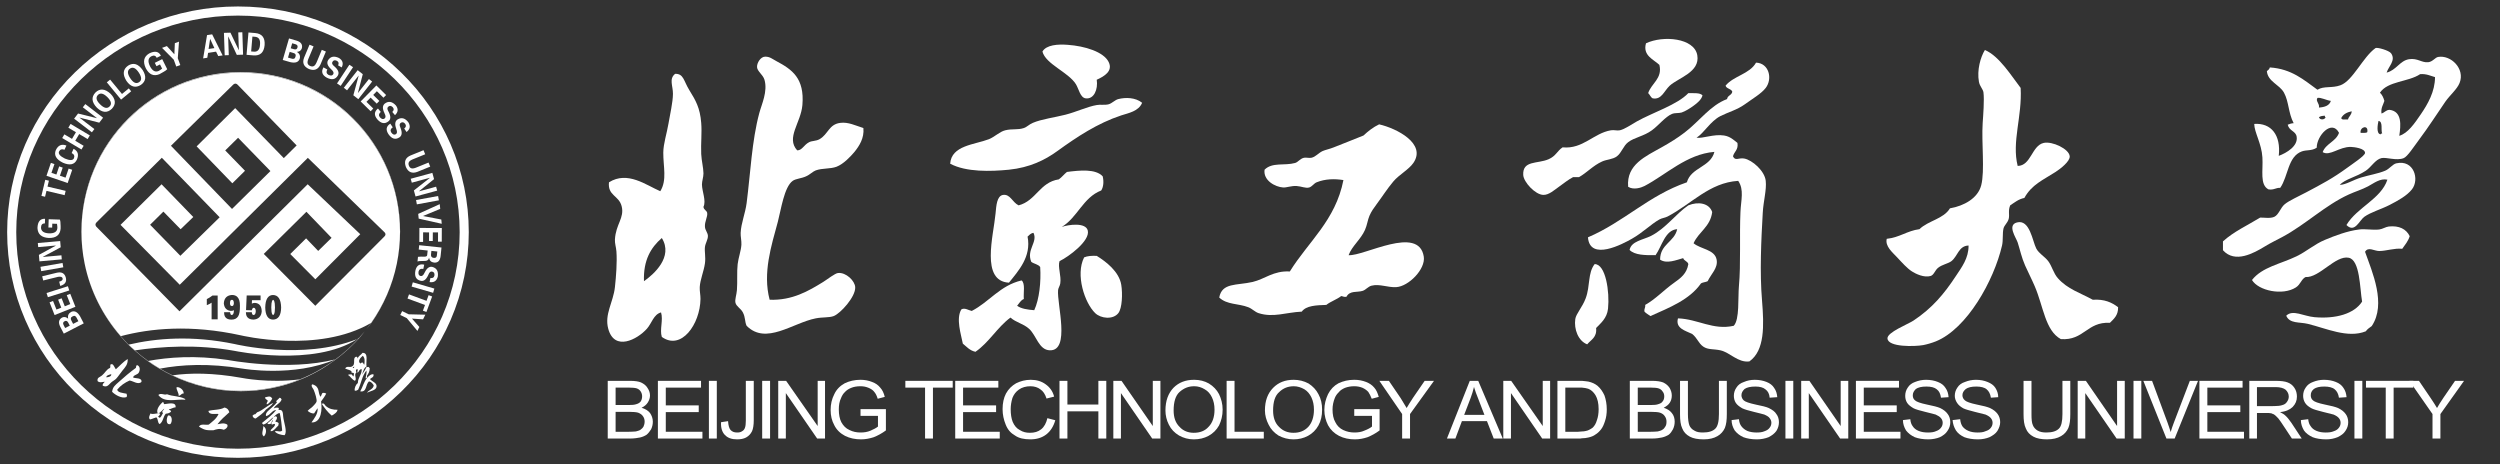 <?xml version="1.0" encoding="utf-8"?>
<!-- Generator: Adobe Illustrator 16.0.0, SVG Export Plug-In . SVG Version: 6.00 Build 0)  -->
<!DOCTYPE svg PUBLIC "-//W3C//DTD SVG 1.1//EN" "http://www.w3.org/Graphics/SVG/1.1/DTD/svg11.dtd">
<svg version="1.1" id="图层_1" xmlns="http://www.w3.org/2000/svg" xmlns:xlink="http://www.w3.org/1999/xlink" x="0px" y="0px"
	 width="280px" height="52px" viewBox="0 0 280 52" enable-background="new 0 0 280 52" xml:space="preserve">
<rect x="0" y="0" width="280" height="52" fill="#333333" stroke="none"/>
<g>
	<g>
		<g>
			<g>
				<path fill-rule="evenodd" clip-rule="evenodd" fill="#FFFFFF" d="M89.285,16.841c0.557,0.006,0.743-0.615,1.335-0.915
					c0.303-0.165,0.783-0.117,1.168-0.336c0.98-0.563,1.04-1.668,2.329-1.829c0.885-0.114,1.688,0.298,2.583,0.579
					c0.113,1.132-0.468,2.016-0.996,2.67c-0.468,0.558-1.232,1.359-2.003,1.661c-0.71,0.271-1.577,0.14-2.335,0.413
					c-0.333,0.124-0.661,0.479-1.082,0.663c-0.531,0.247-1.151,0.26-1.5,0.509c-0.957,0.677-1.315,3.26-1.664,4.575
					c-0.729,2.705-1.716,5.735-0.92,8.741c2.533,0.092,4.355-0.981,5.999-1.994c0.478-0.296,1.315-0.968,1.667-1.002
					c0.898-0.087,1.878,0.879,1.918,1.583c0.062,1.085-1.668,2.964-2.413,3.242c-0.5,0.191-1.238,0.105-2.006,0.255
					c-2.581,0.508-5.582,3.024-7.745,0.832c-0.222-0.478-0.117-0.925-0.419-1.497c-0.232-0.453-0.737-0.667-0.831-1.089
					c-0.08-0.36,0.124-0.865,0.165-1.407c0.074-0.909-0.018-2.052,0.083-2.916c0.093-0.758,0.377-1.479,0.419-2.168
					c0.026-0.447-0.104-0.923-0.083-1.332c0.044-1.062,0.517-2.176,0.667-3.328c0.434-3.366,0.582-6.969,1.417-10.078
					c0.269-1.009,0.965-2.429,0.582-3.744c-0.167-0.563-0.813-0.947-0.832-1.415c-0.025-0.458,0.395-1.168,0.913-1.168
					c0.531-0.002,0.789,0.254,1.254,0.501c1.772,0.943,3.163,1.921,2.914,4.915C89.699,13.774,88.002,15.422,89.285,16.841z"/>
			</g>
			<g>
				<path fill-rule="evenodd" clip-rule="evenodd" fill="#FFFFFF" d="M75.618,8.268c0.957-0.021,0.938,0.775,1.586,1.826
					c0.71,1.154,1.198,1.972,1.332,3.667c0.092,1.104-0.051,2.323,0,3.492c0.036,0.756,0.244,1.521,0.252,2.168
					c0.001,0.419-0.171,0.862-0.169,1.245c0.008,0.776,0.497,1.833,0.169,2.497c0.026,0.34,0.339,0.384,0.416,0.67
					c0.076,0.445-0.3,0.979-0.25,1.583c0.031,0.384,0.317,0.646,0.332,0.997c0.012,0.419-0.281,0.818-0.332,1.246
					c-0.063,0.527,0.099,1.153,0,1.835c-0.123,0.894-0.538,1.821-0.583,2.665c-0.022,0.432,0.09,0.906,0.084,1.328
					c-0.042,2.829-2.158,5.812-4.331,4.249c-0.264-0.83,0.182-1.883-0.088-2.745c-0.833,0.219-1.033,1.209-1.583,1.828
					c-1.075,1.206-3.635,2.563-4.331,0c-0.443-1.625,0.563-2.951,0.749-4.66c0.133-1.215,0.254-2.797,0.168-3.994
					c-0.035-0.479-0.193-0.904-0.168-1.334c0.094-1.738,1.094-2.421,0.75-3.747c-0.311-1.202-1.577-1.161-1.417-2.665
					c2.086-1.312,4.164,0.32,5.748,0.998c0.777-1.249,0.324-2.761,0.336-4.328c0.005-0.982,0.398-2.151,0.581-3.245
					c0.184-1.111,0.491-2.355,0.501-3.332C75.378,9.615,74.899,8.831,75.618,8.268z M72.124,31.492c1.08-0.751,3.316-2.713,2-4.834
					C72.901,27.717,72.041,29.135,72.124,31.492z"/>
			</g>
		</g>
		<g>
			<path fill-rule="evenodd" clip-rule="evenodd" fill="#FFFFFF" d="M151.045,28.579c1.729,0.131,7.859-3.411,8.418,0.163
				c0.217,1.402-1.701,3.34-3.086,3.417c-0.961,0.052-1.85-0.385-2.746-0.167c-0.402,0.091-0.645,0.464-1.002,0.581
				c-0.627,0.205-1.447-0.065-1.828,0.667c-0.275,0.05-0.389-0.058-0.584-0.083c-0.502,0.392-1.176,0.6-1.672,0.993
				c-1.133,0.035-2.26,0.077-2.748,0.753c-1.785,0.083-3.183,0.696-4.827,0.171c-0.422-0.134-0.711-0.491-1.168-0.667
				c-1.101-0.429-2.395-0.263-3.247-1.084c0.308-1.685,1.939-1.331,3.747-1.745c1.359-0.32,2.314-1.274,4.16-1.173
				c2.068-3.342,5.113-5.708,6.002-10.237c-1.01-0.159-2.033-0.138-3.002,0.25c-0.309,0.127-0.512,0.487-0.83,0.58
				c-0.398,0.118-0.857-0.128-1.418-0.165c-0.566-0.038-1.127,0.193-1.504,0.165c-0.896-0.058-2.249-0.792-2.078-1.992
				c0.861-0.864,2.24-0.421,3.418-0.752c0.34-0.095,0.561-0.49,1-0.585c0.242-0.049,0.582,0.056,0.834,0
				c0.479-0.108,0.748-0.51,1.244-0.749c0.295-0.132,0.824-0.239,1.252-0.416c1.094-0.442,2.244-0.878,3.332-1.327
				c0.516-0.483,1.076-0.928,1.75-1.25c1.988,0.458,5.322,2.169,3.834,4.327c-0.527,0.757-1.605,1.309-2.25,2.082
				c-0.689,0.818-1.236,1.695-1.838,2.498c-0.363,0.491-0.613,0.838-0.83,1.336c-0.203,0.468-0.248,1.009-0.498,1.579
				C152.404,26.827,151.402,27.574,151.045,28.579z"/>
		</g>
		<g>
			<g>
				<path fill-rule="evenodd" clip-rule="evenodd" fill="#FFFFFF" d="M225.98,18.585c1.506-0.023,1.568-2.274,2.916-2.578
					c0.955-0.215,2.857,0.68,2.912,1.499c0.045,0.568-1.061,1.415-1.58,1.749c-1.434,0.923-2.672,1.417-3.5,2.915
					c-0.666,0.136-1.096,0.512-1.584,0.829c-0.258,0.589-0.055,1.047-0.166,1.499c-0.111,0.454-0.49,0.709-0.584,1.08
					c-0.133,0.539-0.027,1.319-0.166,1.92c-0.918,3.951-3.932,9.329-7.416,10.736c-0.426,0.173-1.027,0.346-1.414,0.417
					c-0.924,0.167-3.945,0.253-4.002-0.749c-0.039-0.686,2.297-1.586,2.916-1.999c2.094-1.391,3.43-2.981,4.75-4.993
					c0.631-0.961,1.434-1.979,1.416-3.412c-1.115,0.04-1.205,1.187-1.916,1.747c-0.344,0.275-1.037,0.376-1.498,0.751
					c-0.342,0.267-0.467,0.807-0.836,0.914c-0.729,0.216-1.664-0.237-2.082-0.505c-0.547-0.345-1.117-0.993-1.666-1.579
					c-0.543-0.581-1.365-1.243-1.166-2.079c1.439-0.147,2.275-0.896,3.666-1.08c0.967-0.949,2.695-1.139,3.414-2.333
					c1.559-0.27,3.125-1.118,3.502-2.583c0.42-1.644,0.016-4.736,0.164-6.989c0.055-0.807,0.197-2.577,0.086-3.418
					c-0.049-0.355-0.41-0.676-0.504-1.165c-0.246-1.337,0.182-2.796,0.666-3.577c1.602,0.666,2.986,2.927,4.004,4.245
					C226.496,13.07,225.299,15.869,225.98,18.585z"/>
			</g>
			<g>
				<path fill-rule="evenodd" clip-rule="evenodd" fill="#FFFFFF" d="M234.391,33.572c1.313-0.087,2.141,0.305,2.836,0.835
					c0.021,0.908-0.471,1.302-0.916,1.748c-2.582-0.137-2.889,2.005-5.496,1.826c-1.75-0.953-1.945-3.633-2.918-5.908
					c-0.373-0.866-0.773-1.63-1.082-2.331c-0.406-0.921-0.553-1.702-0.834-2.581c-0.174-0.533-1.205-1.954-0.084-2.246
					c1.445-0.387,1.742,2.108,2.164,2.917c0.307,0.582,0.926,0.878,1.338,1.413c0.43,0.573,0.586,1.353,1.08,1.911
					C231.553,32.378,232.994,32.803,234.391,33.572z"/>
			</g>
		</g>
		<g>
			<g>
				<path fill-rule="evenodd" clip-rule="evenodd" fill="#FFFFFF" d="M122.834,8.931c0.164,1.071-0.306,2.215-1.25,2.082
					c-0.604-0.09-0.755-1.053-1.082-1.582c-0.843-1.354-3.392-2.247-3.749-3.659c0.445-0.758,1.735-0.836,2.832-0.752
					c1.918,0.135,4.021,0.784,4.583,1.92C124.675,7.95,123.697,8.543,122.834,8.931z"/>
			</g>
			<g>
				<path fill-rule="evenodd" clip-rule="evenodd" fill="#FFFFFF" d="M127.919,11.512c-0.392,0.955-1.514,1.143-2.336,1.411
					c-2.655,0.876-4.962,2.405-7.163,3.997c-1.368,0.997-3.09,1.85-5.416,2.087c-2.021,0.201-4.792,0.288-6.585-0.672
					c0.145-2.056,2.716-2.121,4.338-2.744c0.627-0.248,1.223-0.853,1.83-0.998c0.786-0.196,1.396-0.019,2.083-0.252
					c0.343-0.115,0.601-0.412,1.002-0.579c0.98-0.421,2.413-0.597,3.665-0.917c1.238-0.319,2.455-0.903,3.498-1.08
					c0.432-0.08,0.908,0.03,1.335-0.086c0.374-0.1,0.703-0.488,1.082-0.582C126.066,10.89,127.172,10.908,127.919,11.512z"/>
			</g>
			<g>
				<path fill-rule="evenodd" clip-rule="evenodd" fill="#FFFFFF" d="M123.501,19.747c0.143,0.572,0.09,1.204-0.166,1.587
					c-2.041,0.792-2.648,3.017-4.417,4.083c0.725-0.258,2.7-0.547,2.916,0.415c0.26,1.148-2.14,2.923-3.165,3.414
					c-0.219,0.639,0.211,1.628,0.082,2.493c-0.035,0.265-0.232,0.532-0.247,0.757c-0.136,1.559,1.396,6.802-0.916,6.739
					c-1.25-0.033-1.507-1.677-2.338-2.415c-0.671-0.594-1.429-0.681-2.081-1.251c-1.483,1.103-2.388,2.776-3.917,3.833
					c-0.646-0.139-0.985-0.569-1.415-0.915c-0.198-1.034-0.789-2.796-0.167-3.832c0.373-0.226,0.817,0.101,1.167,0.171
					c1.979-1.016,3.155-2.851,5.582-3.419c0.431,0.341,0.188,1.372,0.25,2.081c-0.358,0.146-0.513,0.487-0.751,0.755
					c0.457,0.343,1.17,0.438,1.918,0.499c0.571-1.225,0.774-3.198,0.667-4.833c-0.211-0.313-0.701-0.352-1-0.581
					c-0.567-1.375,0.755-2.202,0.248-3.248c-0.32,0.041-0.473,0.25-0.663,0.419c0.446,2.259-1.039,3.849-2.085,5.161
					c-3.198-0.178-1.728-5.27-1.501-7.743c0.083-0.902,0.148-1.973,0.836-2.087c0.812-0.12,1.04,0.826,1.747,1.17
					c1.961-0.512,2.355-2.585,4.501-2.911c0.345-0.235,0.588-0.58,0.915-0.833C120.94,19.075,122.702,18.89,123.501,19.747z"/>
			</g>
			<g>
				<path fill-rule="evenodd" clip-rule="evenodd" fill="#FFFFFF" d="M121.422,28.826c0.367-0.16,0.855-0.194,1.412-0.169
					c1.032,0.636,2.512,1.765,2.749,3.248c0.159,0.988,0.104,2.617-0.332,3.169c-0.601,0.756-1.952,0.603-2.584,0
					C121.478,33.93,120.432,30.763,121.422,28.826z"/>
			</g>
		</g>
		<g>
			<g>
				<path fill-rule="evenodd" clip-rule="evenodd" fill="#FFFFFF" d="M185.094,11.012c-0.229-0.125-0.309-0.413-0.498-0.584
					c0.344-1.084,1.629-1.633,1.254-3.163c-0.65-0.614-1.889-1.039-1.5-2.415c1.939-0.914,5.408-0.593,5.746,1.331
					c0.334,1.907-2.117,2.53-3.084,3.413C186.369,10.189,186.096,11.21,185.094,11.012z"/>
			</g>
			<g>
				<path fill-rule="evenodd" clip-rule="evenodd" fill="#FFFFFF" d="M190.014,15.422c0.66,0.121,1.928-0.434,3.082-0.246
					c0.697,0.111,1.094,0.515,1.498,0.831c0.123,0.78-0.365,0.962-0.5,1.499c0.26,0.565,0.619,0.14,1.25,0.248
					c0.908,0.163,2.305,1.394,2.418,2.502c0.109,1.038-0.258,2.225-0.334,3.578c-0.174,3.048-0.348,6.656-0.082,9.819
					c0.23,2.827,0.316,5.609-1.42,6.828c-1.295,0.154-2.152-1.006-3.246-1.246c-0.77-0.169-1.377-0.042-1.918-0.416
					c-0.543-0.376-0.662-0.965-1.248-1.421c-0.727-0.353-1.896-0.613-1.582-1.741c2.244,0.077,3.924,1.353,6.246,0.832
					c0.672-0.709,0.457-3.118,0.584-4.496c0.219-2.347,0.051-5.615,0.168-8.242c0.055-1.345,0.432-2.501-0.252-3.494
					c-3.232,0.201-5.205,2.578-7.914,3.994c-0.283,0.146-0.635,0.172-0.914,0.329c-0.977,0.554-1.836,1.458-3.09,2.168
					c-0.984,0.562-4.697,2.55-4.91-0.167c4.027-1.719,6.805-4.691,11.078-6.162c0.48-1.689,2.654-1.682,3.084-3.408
					c-3.105,0.25-5.408,2.556-7.83,3.823c-0.389,0.199-1.234,0.467-1.83,0.087c-0.221-2.495,1.996-3.426,3.744-4.417
					c0.891-0.496,1.775-1.04,2.586-1.663c1.713-1.318,2.859-3.033,4.748-3.745c0.051-0.42,0.529-0.417,0.586-0.831
					c-0.131-0.345-0.646-0.305-0.754-0.67c0.896-1.101,2.701-1.296,3.414-2.58c1.447,0.054,1.877,1.792,1.086,2.832
					c-0.494,0.645-1.492,1.217-2.334,1.831c-0.885,0.637-1.859,0.876-2.748,1.329C191.555,13.583,190.859,14.892,190.014,15.422z"/>
			</g>
			<g>
				<path fill-rule="evenodd" clip-rule="evenodd" fill="#FFFFFF" d="M190.68,10.678c-0.104,0.476-0.619,0.891-1,1.164
					c-0.357,0.268-0.936,0.625-1.334,0.758c-0.367,0.103-0.734,0.019-1.084,0.16c-0.744,0.307-1.484,1.275-2.25,1.833
					c-0.92,0.674-1.961,0.794-2.66,1.334c-0.537,0.4-0.73,1.18-1.256,1.579c-0.461,0.352-1.143,0.343-1.666,0.583
					c-1.002,0.453-1.701,1.251-2.582,1.751c-0.221,0-0.445,0-0.666,0c-0.557,0.291-1.023,0.68-1.586,1.08
					c-0.48,0.335-1.115,0.929-1.744,0.908c-0.896-0.015-2.215-1.435-2.25-2.24c-0.082-1.645,1.59-1.219,2.83-1.75
					c0.846-0.366,0.957-0.928,1.582-1.336c2.279,0.225,3.471-1.593,5.418-1.911c0.33-0.06,0.686,0.069,0.994,0
					c0.545-0.124,1.275-0.64,1.922-1.004c1.75-0.982,4.535-1.863,5.746-3.16C189.684,10.453,190.383,10.36,190.68,10.678z"/>
			</g>
			<g>
				<path fill-rule="evenodd" clip-rule="evenodd" fill="#FFFFFF" d="M191.766,23.75c-0.205,1.656-1.514,2.204-2.086,3.494
					c0.797,0.674,2.365,0.683,2.582,1.835c0.178,0.94-0.621,1.603-1,2.413c-0.217,0.118-0.551,0.118-0.75,0.246
					c-1.279,1.834-3.518,2.701-5.664,3.663c-0.219-0.167-0.482-0.291-0.666-0.498c-0.064-0.342,0.127-0.426,0.08-0.753
					c1.184-0.663,2.063-1.648,3.252-2.491c0.709-0.503,1.404-1.004,1.58-2.08c-0.084-0.334-0.484-0.354-0.578-0.669
					c-0.764,0.209-1.844,0.675-2.586,0.169c0.014-1.766,1.6-1.958,1.916-3.412c-1.354,0.088-1.707,1.897-2.42,2.912
					c-1.172,0.011-2.328,0.004-2.914-0.585c0.189-0.991,1.52-1.126,2.418-1.581c1.641-0.835,2.775-2.474,4.164-3.414
					C190.227,22.539,191.438,22.76,191.766,23.75z"/>
			</g>
			<g>
				<path fill-rule="evenodd" clip-rule="evenodd" fill="#FFFFFF" d="M177.764,38.566c-1.008-0.385-1.494-1.697-1.332-2.833
					c0.086-0.595,0.793-1.321,1.166-2.324c0.525-1.417,0.215-2.801,1-3.83c1.242-0.013,1.697,3.104,1.502,4.987
					c-0.115,1.1-0.854,1.659-1.336,2.17C178.877,37.792,178.193,38.044,177.764,38.566z"/>
			</g>
		</g>
		<g>
			<g>
				<path fill-rule="evenodd" clip-rule="evenodd" fill="#FFFFFF" d="M269.887,26.451c-0.178,0.574-0.525,0.972-0.836,1.415
					c-0.861-0.099-1.793,0.248-2.58,0.248c-0.574,0-1.223-0.521-1.586,0.087c0.799,2.263,2.412,5.843,0.748,8.32
					c-0.24,0.178-0.496,0.337-0.664,0.584c-2.021,0.817-4.434-0.333-6.498-0.834c-0.955-0.227-2.027-0.004-2.414-0.911
					c0.721-0.727,1.959,0.059,3.162,0.163c2.371,0.21,4.443-0.364,5.336-1.742c-0.258-1.479-0.223-4.66-1.5-4.914
					c-1.486-0.298-3.283,2.264-4.834,2.162c-0.471,0.235-0.563,0.835-1.084,1.163c-1.49,0.953-4.199,0.367-4.914-0.832
					c1.154-1.465,3.188-1.781,5-2.66c1.104-0.535,2.012-1.355,3.164-1.833c1.131-0.472,2.525-1.004,3.836-1.164
					c0.695-0.091,1.504,0.087,2.248,0c0.379-0.048,0.729-0.297,1.082-0.336C268.699,25.251,269.496,25.643,269.887,26.451z"/>
			</g>
			<g>
				<path fill-rule="evenodd" clip-rule="evenodd" fill="#FFFFFF" d="M273.051,6.382c-0.322,0.071-0.596,0.529-1.082,0.585
					c-0.74,0.086-1.207-0.492-2.168-0.334c-1.029,0.173-1.404,1.22-2.498,1.5c0.215-0.716,1.057-1.363,0.502-2.16
					c-0.219-0.323-1.576-0.708-1.75-0.587c-1.406,0.996-2.539,3.659-3.92,4.161c-0.961,0.356-1.852,0.054-2.58,0.503
					c-1.518-1.092-2.885-2.335-5.334-2.498c-0.043,0.201-0.193,0.305-0.332,0.417c0.104,1.179,1.414,1.491,1.918,2.412
					c0.555,1.02,0.473,2.247,1.082,3.416c-0.258,0.016-0.473,0.083-0.666,0.171c0.172,0.71,0.889,0.694,1,1.328
					c0.184,1.061-1.117,1.829-2.002,2.16c0.258-2.317-0.836-3.709-2.748-3.577c0.014,0.958,0.822,2.188,0.916,3.746
					c0.09,1.481-0.311,3.05,0.668,3.582c0.605,0.107,0.811-0.189,1.33-0.17c0.9-1.293,0.838-3.506,2.418-4.079
					c0.533-0.193,1.111-0.04,1.668-0.417c-0.01-1.326,1.686-3.218,2.496-1.664c-0.346,0.988-1.473,1.19-1.832,2.162
					c0.805,0.492,1.859-0.62,3.168-0.583c0.311,0.01,1.566,0.141,1.58,0.669c0.008,0.312-1.477,1.28-1.996,1.665
					c-1.65,1.204-2.84,1.819-4.58,2.744c-0.891,0.474-1.922,0.926-2.42,1.339c-0.471,0.381-0.664,1.172-1.164,1.409
					c-0.439,0.21-1.176,0.077-1.584,0.087c-1.412,0.863-2.977,1.577-4.17,2.665c0,0.33,0,0.667,0,0.992
					c1.35,1.509,3.459,0.322,4.67-0.413c0.672-0.413,1.369-0.741,2-1.081c2.646-1.427,4.766-3.535,7.414-4.745
					c0.723-0.331,1.469-0.548,2.164-0.915c0.666-0.354,1.344-0.922,2.17-0.75c-0.717,2.174-3.404,3.097-4.588,5.08
					c0.932,0.937,1.432-0.506,2.004-0.921c0.734-0.522,1.887-0.842,2.832-1.327c0.945-0.489,1.93-1.024,2.502-1.748
					c0.871-1.109,0.213-3.364-1.754-2.913c-0.402,0.088-0.766,0.626-1.25,0.828c-0.777,0.327-1.793,0.486-2.666,0.752
					c-0.945,0.284-1.697,0.809-2.414,0.837c0.584-0.653,1.824-0.866,2.914-1.589c0.611-0.4,1.063-1.261,1.754-1.414
					c0.553-0.122,1.707,0.329,2.496,0c0.422-0.174,1.133-1.28,1.67-1.998c1.193-1.599,1.971-2.841,2.992-4.326
					c0.52-0.74,1.311-1.385,1.59-2.086C276.117,7.705,274.492,6.113,273.051,6.382z M259.723,13.128
					c0.154-0.121,0.395-0.16,0.664-0.167c-0.012,0.102,0.02,0.153,0.082,0.167C260.367,13.437,259.816,13.468,259.723,13.128z
					 M259.723,12.047c0.086-0.475-0.408-0.713-0.168-1.08c0.379-0.081,0.994,0.267,1.5,0.333
					C260.895,11.833,260.367,12,259.723,12.047z M262.973,13.381c-0.268-0.037-0.723,0.106-0.752-0.167
					c0.217-0.422,0.639-0.639,1.168-0.751C263.377,12.892,263.061,13.024,262.973,13.381z M265.137,14.796
					c-0.137,0.136-0.488,0.067-0.748,0.082C264.266,14.221,265.293,13.908,265.137,14.796z M266.635,15.046
					c-0.525-0.049-0.332-1.104-0.246-1.502c0.539,0.073,0.24,0.983,0.416,1.413C266.707,14.947,266.652,14.979,266.635,15.046z
					 M271.135,12.794c-0.701,1.03-1.453,2.132-2.416,2.417c0.176-1.172,0.332-2.728-1.082-2.91c-0.43,0.01-0.561,0.325-0.914,0.41
					c-0.074-0.656,0.197-0.966,0.328-1.41c-0.102-0.366-0.25-0.685-0.498-0.92c0.877-1.311,3.193-1.192,4.5-2.076
					c0.715-0.057,1.143,0.187,1.668,0.332C272.723,10.245,271.908,11.668,271.135,12.794z"/>
			</g>
		</g>
	</g>
	<g>
		<g>
			<path fill="#FFFFFF" d="M70.435,42.655h0.126c0.534,0,0.945,0.059,1.229,0.177c0.313,0.149,0.566,0.333,0.727,0.61
				c0.188,0.277,0.283,0.55,0.283,0.855c0,0.273-0.095,0.546-0.252,0.791c-0.162,0.249-0.377,0.43-0.693,0.581
				c0.407,0.123,0.724,0.306,0.945,0.584c0.19,0.271,0.317,0.608,0.317,0.974c0,0.303-0.064,0.578-0.193,0.854
				c-0.156,0.24-0.315,0.453-0.503,0.607c-0.187,0.126-0.437,0.241-0.725,0.309c-0.285,0.055-0.662,0.119-1.072,0.119h-0.189v-0.759
				h0.189c0.28,0,0.471-0.036,0.597-0.036c0.19-0.056,0.378-0.093,0.505-0.184c0.129-0.088,0.258-0.207,0.349-0.365
				c0.064-0.149,0.124-0.332,0.124-0.546c0-0.243-0.06-0.431-0.187-0.609c-0.125-0.189-0.316-0.306-0.538-0.397
				c-0.221-0.064-0.57-0.092-0.979-0.092h-0.061v-0.766c0.373,0,0.627-0.025,0.819-0.09c0.221-0.062,0.377-0.149,0.503-0.304
				c0.099-0.153,0.161-0.333,0.161-0.582c0-0.207-0.062-0.396-0.161-0.544c-0.094-0.155-0.25-0.278-0.439-0.342
				c-0.189-0.06-0.475-0.089-0.882-0.089V42.655z M68.066,49.117v-6.462h2.369v0.758c-0.037,0-0.095,0-0.165,0h-1.322v1.95h1.45
				h0.037v0.766h-1.487v2.229h1.487v0.759H68.066z"/>
		</g>
		<g>
			<polygon fill="#FFFFFF" points="73.684,49.117 73.684,42.655 78.515,42.655 78.515,43.413 74.568,43.413 74.568,45.403 
				78.258,45.403 78.258,46.156 74.568,46.156 74.568,48.358 78.672,48.358 78.672,49.117 			"/>
		</g>
		<g>
			<rect x="79.397" y="42.655" fill="#FFFFFF" width="0.885" height="6.462"/>
		</g>
		<g>
			<path fill="#FFFFFF" d="M80.756,47.287l0.787-0.119c0.029,0.487,0.128,0.82,0.285,0.996c0.191,0.194,0.408,0.276,0.727,0.276
				c0.219,0,0.412-0.029,0.564-0.147c0.16-0.087,0.26-0.211,0.32-0.394c0.059-0.149,0.094-0.434,0.094-0.791v-4.453h0.888v4.395
				c0,0.54-0.065,0.967-0.192,1.243c-0.156,0.31-0.35,0.522-0.664,0.705c-0.286,0.153-0.633,0.21-1.01,0.21
				c-0.603,0-1.04-0.155-1.36-0.486C80.883,48.411,80.725,47.932,80.756,47.287z"/>
		</g>
		<g>
			<rect x="85.364" y="42.655" fill="#FFFFFF" width="0.884" height="6.462"/>
		</g>
		<g>
			<polygon fill="#FFFFFF" points="87.162,49.117 87.162,42.655 88.046,42.655 91.579,47.718 91.579,42.655 92.402,42.655 
				92.402,49.117 91.521,49.117 88.014,44.025 88.014,49.117 			"/>
		</g>
		<g>
			<path fill="#FFFFFF" d="M96.378,46.577v-0.753h2.843v2.382c-0.447,0.329-0.886,0.569-1.363,0.761
				c-0.471,0.15-0.942,0.241-1.416,0.241c-0.662,0-1.261-0.121-1.801-0.393c-0.535-0.28-0.945-0.677-1.199-1.191
				c-0.282-0.516-0.411-1.067-0.411-1.711c0-0.64,0.129-1.22,0.411-1.768c0.253-0.546,0.664-0.942,1.166-1.218
				c0.507-0.248,1.11-0.391,1.769-0.391c0.474,0,0.917,0.087,1.295,0.241c0.41,0.149,0.693,0.362,0.912,0.635
				c0.228,0.242,0.413,0.612,0.509,1.039l-0.79,0.21c-0.096-0.33-0.222-0.578-0.38-0.764c-0.125-0.179-0.341-0.333-0.629-0.456
				c-0.285-0.119-0.57-0.183-0.917-0.183c-0.411,0-0.758,0.063-1.047,0.183c-0.306,0.123-0.531,0.277-0.722,0.492
				c-0.188,0.18-0.312,0.397-0.405,0.637c-0.193,0.398-0.255,0.832-0.255,1.28c0,0.577,0.093,1.07,0.283,1.436
				c0.222,0.396,0.505,0.701,0.917,0.877c0.38,0.194,0.786,0.276,1.229,0.276c0.407,0,0.759-0.05,1.137-0.211
				c0.343-0.147,0.628-0.298,0.82-0.456v-1.196H96.378z"/>
		</g>
		<g>
			<polygon fill="#FFFFFF" points="103.607,49.117 103.607,43.413 101.4,43.413 101.4,42.655 106.704,42.655 106.704,43.413 
				104.49,43.413 104.49,49.117 			"/>
		</g>
		<g>
			<polygon fill="#FFFFFF" points="106.985,49.117 106.985,42.655 111.814,42.655 111.814,43.413 107.864,43.413 107.864,45.403 
				111.563,45.403 111.563,46.156 107.864,46.156 107.864,48.358 111.972,48.358 111.972,49.117 			"/>
		</g>
		<g>
			<path fill="#FFFFFF" d="M117.306,46.835l0.886,0.232c-0.191,0.683-0.535,1.226-1.011,1.592c-0.475,0.365-1.073,0.549-1.769,0.549
				c-0.727,0-1.292-0.121-1.734-0.433c-0.479-0.27-0.822-0.66-1.041-1.22c-0.224-0.541-0.348-1.127-0.348-1.731
				c0-0.667,0.124-1.253,0.376-1.74c0.286-0.519,0.663-0.881,1.136-1.156c0.506-0.248,1.044-0.391,1.644-0.391
				c0.663,0,1.229,0.177,1.672,0.51c0.443,0.312,0.791,0.763,0.944,1.376l-0.85,0.214c-0.159-0.491-0.377-0.827-0.699-1.037
				c-0.278-0.214-0.656-0.34-1.101-0.34c-0.505,0-0.948,0.126-1.292,0.37c-0.345,0.245-0.573,0.551-0.728,0.941
				c-0.126,0.425-0.194,0.832-0.194,1.253c0,0.549,0.068,1.038,0.226,1.43c0.188,0.43,0.441,0.734,0.792,0.91
				c0.347,0.227,0.723,0.309,1.133,0.309c0.508,0,0.914-0.114,1.26-0.391C116.956,47.806,117.181,47.379,117.306,46.835z"/>
		</g>
		<g>
			<polygon fill="#FFFFFF" points="118.663,49.117 118.663,42.655 119.55,42.655 119.55,45.308 123.018,45.308 123.018,42.655 
				123.905,42.655 123.905,49.117 123.018,49.117 123.018,46.069 119.55,46.069 119.55,49.117 			"/>
		</g>
		<g>
			<polygon fill="#FFFFFF" points="124.693,49.117 124.693,42.655 125.61,42.655 129.113,47.718 129.113,42.655 129.967,42.655 
				129.967,49.117 129.047,49.117 125.544,44.025 125.544,49.117 			"/>
		</g>
		<g>
			<path fill="#FFFFFF" d="M133.718,42.537h0.034c0.601,0,1.17,0.143,1.642,0.415c0.504,0.308,0.881,0.703,1.137,1.193
				c0.249,0.517,0.404,1.095,0.404,1.736c0,0.675-0.155,1.259-0.404,1.773c-0.289,0.509-0.665,0.88-1.172,1.16
				c-0.5,0.271-1.038,0.393-1.641,0.393v-0.735c0.667,0,1.234-0.206,1.641-0.667c0.445-0.455,0.667-1.098,0.667-1.924
				c0-0.519-0.094-0.971-0.286-1.372c-0.188-0.396-0.438-0.7-0.817-0.91c-0.349-0.214-0.73-0.34-1.17-0.34h-0.034V42.537z
				 M130.53,45.976c0-1.099,0.316-1.922,0.889-2.533c0.596-0.61,1.383-0.905,2.299-0.905v0.723c-0.601,0-1.128,0.214-1.607,0.639
				c-0.444,0.399-0.664,1.098-0.664,2.077c0,0.792,0.22,1.403,0.664,1.83c0.412,0.461,0.976,0.667,1.607,0.667l0,0v0.735
				c-0.631,0-1.165-0.155-1.668-0.433c-0.507-0.303-0.885-0.693-1.142-1.22C130.659,47.067,130.53,46.524,130.53,45.976z"/>
		</g>
		<g>
			<polygon fill="#FFFFFF" points="137.381,49.117 137.381,42.655 138.267,42.655 138.267,48.358 141.545,48.358 141.545,49.117 			
				"/>
		</g>
		<g>
			<path fill="#FFFFFF" d="M144.889,42.537L144.889,42.537c0.598,0,1.168,0.143,1.67,0.415c0.475,0.308,0.854,0.703,1.105,1.193
				c0.287,0.517,0.412,1.095,0.412,1.736c0,0.675-0.125,1.259-0.412,1.773c-0.283,0.509-0.662,0.88-1.166,1.16
				c-0.504,0.271-1.043,0.393-1.609,0.393v-0.735c0.664,0,1.201-0.206,1.643-0.667c0.41-0.455,0.631-1.098,0.631-1.924
				c0-0.519-0.096-0.971-0.285-1.372c-0.188-0.396-0.445-0.7-0.787-0.91c-0.383-0.214-0.756-0.34-1.201-0.34l0,0V42.537z
				 M141.672,45.976c0-1.099,0.314-1.922,0.914-2.533c0.596-0.61,1.354-0.905,2.303-0.905v0.723c-0.629,0-1.17,0.214-1.605,0.639
				c-0.479,0.399-0.697,1.098-0.697,2.077c0,0.792,0.219,1.403,0.662,1.83c0.443,0.461,0.979,0.667,1.641,0.667l0,0v0.735
				c-0.629,0-1.197-0.155-1.707-0.433c-0.467-0.303-0.848-0.693-1.101-1.22C141.83,47.067,141.672,46.524,141.672,45.976z"/>
		</g>
		<g>
			<path fill="#FFFFFF" d="M151.676,46.577v-0.753h2.84v2.382c-0.443,0.329-0.881,0.569-1.354,0.761
				c-0.451,0.15-0.916,0.241-1.422,0.241c-0.635,0-1.236-0.121-1.771-0.393c-0.535-0.28-0.949-0.677-1.229-1.191
				c-0.256-0.516-0.412-1.067-0.412-1.711c0-0.64,0.156-1.22,0.412-1.768c0.279-0.546,0.662-0.942,1.168-1.218
				c0.533-0.248,1.1-0.391,1.768-0.391c0.504,0,0.916,0.087,1.322,0.241c0.383,0.149,0.695,0.362,0.916,0.635
				c0.225,0.242,0.385,0.612,0.506,1.039l-0.785,0.21c-0.133-0.33-0.254-0.578-0.385-0.764c-0.158-0.179-0.373-0.333-0.629-0.456
				c-0.281-0.119-0.6-0.183-0.945-0.183c-0.383,0-0.727,0.063-1.043,0.183c-0.279,0.123-0.537,0.277-0.693,0.492
				c-0.193,0.18-0.346,0.397-0.439,0.637c-0.16,0.398-0.258,0.832-0.258,1.28c0,0.577,0.098,1.07,0.316,1.436
				c0.188,0.396,0.506,0.701,0.883,0.877c0.412,0.194,0.82,0.276,1.266,0.276c0.377,0,0.76-0.05,1.104-0.211
				c0.381-0.147,0.664-0.298,0.852-0.456v-1.196H151.676z"/>
		</g>
		<g>
			<path fill="#FFFFFF" d="M157.039,49.117v-2.744l-2.551-3.718h1.068l1.328,1.95c0.219,0.364,0.441,0.732,0.66,1.093
				c0.188-0.335,0.447-0.729,0.723-1.158l1.295-1.885h1.045l-2.684,3.718v2.744H157.039z"/>
		</g>
		<g>
			<path fill="#FFFFFF" d="M165.119,42.655h0.443l2.748,6.462h-1.014l-0.756-1.949h-1.422v-0.705h1.137l-0.693-1.801
				c-0.189-0.481-0.348-0.88-0.443-1.22V42.655z M162.057,49.117l2.559-6.462h0.504v0.787c0-0.029-0.029-0.057-0.029-0.119
				c-0.098,0.428-0.223,0.822-0.379,1.248l-0.725,1.892h1.133v0.705h-1.387l-0.729,1.949H162.057z"/>
		</g>
		<g>
			<polygon fill="#FFFFFF" points="168.369,49.117 168.369,42.655 169.252,42.655 172.787,47.718 172.787,42.655 173.613,42.655 
				173.613,49.117 172.727,49.117 169.227,44.025 169.227,49.117 			"/>
		</g>
		<g>
			<path fill="#FFFFFF" d="M177.178,42.655c0.314,0.024,0.539,0.059,0.727,0.084c0.41,0.093,0.729,0.242,1.01,0.464
				c0.35,0.299,0.598,0.672,0.789,1.095c0.158,0.455,0.254,0.976,0.254,1.554c0,0.485-0.064,0.916-0.191,1.289
				c-0.125,0.39-0.254,0.697-0.443,0.941c-0.188,0.24-0.408,0.453-0.625,0.577c-0.195,0.156-0.48,0.271-0.793,0.339
				c-0.223,0.055-0.475,0.089-0.727,0.089v-0.765c0.252,0,0.441-0.056,0.6-0.093c0.25-0.091,0.439-0.213,0.602-0.33
				c0.223-0.216,0.375-0.493,0.471-0.832c0.125-0.33,0.195-0.755,0.195-1.243c0-0.667-0.131-1.188-0.348-1.553
				c-0.227-0.373-0.508-0.616-0.822-0.732c-0.193-0.065-0.41-0.097-0.697-0.126V42.655z M174.432,49.117v-6.462h2.309
				c0.152,0,0.313,0,0.438,0v0.758c-0.125,0-0.285,0-0.475,0h-1.389v4.945h1.426c0.152,0,0.313-0.036,0.438-0.036v0.765
				c-0.125,0.03-0.221,0.03-0.346,0.03H174.432z"/>
		</g>
		<g>
			<path fill="#FFFFFF" d="M184.91,42.655h0.129c0.502,0,0.916,0.059,1.234,0.177c0.311,0.149,0.531,0.333,0.723,0.61
				c0.156,0.277,0.244,0.55,0.244,0.855c0,0.273-0.057,0.546-0.215,0.791c-0.152,0.249-0.408,0.43-0.691,0.581
				c0.381,0.123,0.691,0.306,0.906,0.584c0.229,0.271,0.324,0.608,0.324,0.974c0,0.303-0.063,0.578-0.193,0.854
				c-0.131,0.24-0.277,0.453-0.473,0.607c-0.219,0.126-0.441,0.241-0.754,0.309c-0.283,0.055-0.631,0.119-1.074,0.119h-0.16v-0.759
				h0.16c0.289,0,0.5-0.036,0.602-0.036c0.219-0.056,0.375-0.093,0.502-0.184c0.16-0.088,0.254-0.207,0.344-0.365
				c0.1-0.149,0.129-0.332,0.129-0.546c0-0.243-0.063-0.431-0.189-0.609c-0.123-0.189-0.283-0.306-0.535-0.397
				c-0.219-0.064-0.537-0.092-0.979-0.092h-0.033v-0.766c0.35,0,0.631-0.025,0.793-0.09c0.219-0.062,0.408-0.149,0.502-0.304
				c0.129-0.153,0.189-0.333,0.189-0.582c0-0.207-0.061-0.396-0.189-0.544c-0.094-0.155-0.25-0.278-0.443-0.342
				c-0.191-0.06-0.469-0.089-0.852-0.089V42.655z M182.539,49.117v-6.462h2.371v0.758c-0.063,0-0.125,0-0.156,0h-1.324v1.95h1.418
				h0.063v0.766h-1.48v2.229h1.48v0.759H182.539z"/>
		</g>
		<g>
			<path fill="#FFFFFF" d="M192.521,42.655h0.883v3.718c0,0.677-0.061,1.157-0.219,1.559c-0.162,0.361-0.443,0.699-0.824,0.912
				c-0.408,0.243-0.918,0.364-1.549,0.364c-0.627,0-1.164-0.091-1.549-0.302c-0.406-0.217-0.691-0.516-0.848-0.918
				c-0.191-0.398-0.252-0.921-0.252-1.615v-3.718h0.885v3.718c0,0.577,0.064,0.978,0.158,1.251c0.092,0.242,0.281,0.458,0.566,0.605
				c0.25,0.161,0.564,0.211,0.947,0.211c0.664,0,1.104-0.147,1.389-0.424c0.283-0.267,0.412-0.818,0.412-1.644V42.655z"/>
		</g>
		<g>
			<path fill="#FFFFFF" d="M193.938,47.05l0.822-0.1c0.031,0.337,0.127,0.605,0.283,0.8c0.158,0.205,0.379,0.389,0.664,0.517
				c0.313,0.124,0.664,0.174,1.041,0.174c0.314,0,0.629-0.029,0.885-0.147c0.254-0.087,0.445-0.211,0.57-0.394
				c0.123-0.149,0.191-0.344,0.191-0.549c0-0.183-0.068-0.366-0.191-0.516c-0.098-0.158-0.316-0.278-0.6-0.406
				c-0.162-0.056-0.572-0.146-1.172-0.3c-0.631-0.153-1.039-0.277-1.291-0.396c-0.316-0.184-0.57-0.369-0.729-0.608
				c-0.158-0.247-0.219-0.519-0.219-0.792c0-0.34,0.094-0.644,0.285-0.919c0.186-0.305,0.471-0.513,0.85-0.635
				c0.346-0.154,0.756-0.241,1.203-0.241c0.5,0,0.941,0.087,1.324,0.241c0.373,0.149,0.664,0.362,0.848,0.664
				c0.225,0.309,0.318,0.642,0.352,1.04l-0.852,0.058c-0.033-0.426-0.189-0.73-0.479-0.94c-0.252-0.214-0.629-0.308-1.131-0.308
				c-0.537,0-0.947,0.094-1.201,0.273c-0.223,0.217-0.35,0.427-0.35,0.706c0,0.211,0.098,0.422,0.258,0.572
				c0.154,0.152,0.625,0.313,1.322,0.464c0.723,0.142,1.232,0.271,1.482,0.391c0.377,0.184,0.695,0.401,0.85,0.675
				c0.195,0.245,0.287,0.577,0.287,0.914s-0.092,0.668-0.287,0.979c-0.217,0.296-0.498,0.509-0.877,0.7
				c-0.385,0.15-0.828,0.241-1.297,0.241c-0.604,0-1.107-0.091-1.516-0.241c-0.412-0.191-0.725-0.432-0.979-0.761
				C194.063,47.838,193.938,47.466,193.938,47.05z"/>
		</g>
		<g>
			<rect x="199.969" y="42.655" fill="#FFFFFF" width="0.879" height="6.462"/>
		</g>
		<g>
			<polygon fill="#FFFFFF" points="201.734,49.117 201.734,42.655 202.652,42.655 206.156,47.718 206.156,42.655 207.006,42.655 
				207.006,49.117 206.094,49.117 202.586,44.025 202.586,49.117 			"/>
		</g>
		<g>
			<polygon fill="#FFFFFF" points="207.863,49.117 207.863,42.655 212.688,42.655 212.688,43.413 208.742,43.413 208.742,45.403 
				212.434,45.403 212.434,46.156 208.742,46.156 208.742,48.358 212.852,48.358 212.852,49.117 			"/>
		</g>
		<g>
			<path fill="#FFFFFF" d="M213.129,47.05l0.824-0.1c0.029,0.337,0.125,0.605,0.281,0.8c0.129,0.205,0.344,0.389,0.666,0.517
				c0.313,0.124,0.627,0.174,1.037,0.174c0.316,0,0.637-0.029,0.885-0.147c0.252-0.087,0.443-0.211,0.57-0.394
				c0.127-0.149,0.189-0.344,0.189-0.549c0-0.183-0.063-0.366-0.189-0.516c-0.127-0.158-0.318-0.278-0.6-0.406
				c-0.16-0.056-0.57-0.146-1.17-0.3c-0.629-0.153-1.045-0.277-1.293-0.396c-0.316-0.184-0.568-0.369-0.725-0.608
				c-0.16-0.247-0.219-0.519-0.219-0.792c0-0.34,0.09-0.644,0.281-0.919c0.188-0.305,0.471-0.513,0.822-0.635
				c0.379-0.154,0.791-0.241,1.227-0.241c0.506,0,0.949,0.087,1.324,0.241c0.387,0.149,0.666,0.362,0.854,0.664
				c0.221,0.309,0.318,0.642,0.348,1.04l-0.85,0.058c-0.064-0.426-0.193-0.73-0.473-0.94c-0.254-0.214-0.637-0.308-1.17-0.308
				c-0.537,0-0.916,0.094-1.172,0.273c-0.215,0.217-0.344,0.427-0.344,0.706c0,0.211,0.057,0.422,0.256,0.572
				c0.156,0.152,0.596,0.313,1.324,0.464c0.725,0.142,1.199,0.271,1.486,0.391c0.375,0.184,0.66,0.401,0.848,0.675
				c0.191,0.245,0.287,0.577,0.287,0.914s-0.096,0.668-0.32,0.979c-0.186,0.296-0.471,0.509-0.85,0.7
				c-0.375,0.15-0.822,0.241-1.297,0.241c-0.596,0-1.1-0.091-1.51-0.241c-0.41-0.191-0.725-0.432-0.982-0.761
				C213.256,47.838,213.129,47.466,213.129,47.05z"/>
		</g>
		<g>
			<path fill="#FFFFFF" d="M218.689,47.05l0.85-0.1c0.029,0.337,0.125,0.605,0.252,0.8c0.156,0.205,0.379,0.389,0.691,0.517
				c0.283,0.124,0.633,0.174,1.012,0.174c0.35,0,0.637-0.029,0.883-0.147c0.287-0.087,0.477-0.211,0.604-0.394
				c0.123-0.149,0.189-0.344,0.189-0.549c0-0.183-0.066-0.366-0.189-0.516c-0.127-0.158-0.316-0.278-0.604-0.406
				c-0.189-0.056-0.568-0.146-1.195-0.3c-0.598-0.153-1.049-0.277-1.293-0.396c-0.32-0.184-0.539-0.369-0.697-0.608
				c-0.162-0.247-0.256-0.519-0.256-0.792c0-0.34,0.094-0.644,0.287-0.919c0.189-0.305,0.471-0.513,0.852-0.635
				c0.379-0.154,0.791-0.241,1.232-0.241c0.502,0,0.916,0.087,1.295,0.241c0.379,0.149,0.695,0.362,0.883,0.664
				c0.191,0.309,0.316,0.642,0.316,1.04l-0.82,0.058c-0.068-0.426-0.225-0.73-0.477-0.94c-0.252-0.214-0.66-0.308-1.166-0.308
				c-0.537,0-0.914,0.094-1.168,0.273c-0.254,0.217-0.379,0.427-0.379,0.706c0,0.211,0.098,0.422,0.283,0.572
				c0.16,0.152,0.602,0.313,1.324,0.464c0.732,0.142,1.203,0.271,1.484,0.391c0.383,0.184,0.664,0.401,0.855,0.675
				c0.186,0.245,0.283,0.577,0.283,0.914s-0.127,0.668-0.314,0.979c-0.193,0.296-0.506,0.509-0.887,0.7
				c-0.377,0.15-0.789,0.241-1.293,0.241c-0.6,0-1.104-0.091-1.514-0.241c-0.412-0.191-0.73-0.432-0.949-0.761
				C218.844,47.838,218.719,47.466,218.689,47.05z"/>
		</g>
		<g>
			<path fill="#FFFFFF" d="M230.994,42.655h0.879v3.718c0,0.677-0.055,1.157-0.217,1.559c-0.158,0.361-0.439,0.699-0.818,0.912
				c-0.41,0.243-0.912,0.364-1.582,0.364c-0.596,0-1.133-0.091-1.514-0.302c-0.408-0.217-0.689-0.516-0.846-0.918
				c-0.193-0.398-0.258-0.921-0.258-1.615v-3.718h0.889v3.718c0,0.577,0.029,0.978,0.156,1.251c0.094,0.242,0.283,0.458,0.535,0.605
				c0.283,0.161,0.6,0.211,0.979,0.211c0.66,0,1.105-0.147,1.391-0.424c0.283-0.267,0.406-0.818,0.406-1.644V42.655z"/>
		</g>
		<g>
			<polygon fill="#FFFFFF" points="232.701,49.117 232.701,42.655 233.619,42.655 237.113,47.718 237.113,42.655 237.973,42.655 
				237.973,49.117 237.059,49.117 233.551,44.025 233.551,49.117 			"/>
		</g>
		<g>
			<rect x="238.953" y="42.655" fill="#FFFFFF" width="0.875" height="6.462"/>
		</g>
		<g>
			<path fill="#FFFFFF" d="M242.641,49.117l-2.586-6.462h0.977l1.738,4.695c0.127,0.367,0.256,0.731,0.346,1.04
				c0.096-0.34,0.225-0.707,0.352-1.04l1.793-4.695h0.916l-2.615,6.462H242.641z"/>
		</g>
		<g>
			<polygon fill="#FFFFFF" points="246.334,49.117 246.334,42.655 251.168,42.655 251.168,43.413 247.223,43.413 247.223,45.403 
				250.916,45.403 250.916,46.156 247.223,46.156 247.223,48.358 251.326,48.358 251.326,49.117 			"/>
		</g>
		<g>
			<path fill="#FFFFFF" d="M254.572,42.655h0.283c0.604,0,1.08,0.059,1.359,0.177c0.316,0.12,0.566,0.309,0.762,0.61
				c0.188,0.277,0.279,0.611,0.279,0.98c0,0.454-0.154,0.817-0.475,1.156c-0.313,0.303-0.783,0.521-1.418,0.577
				c0.219,0.127,0.412,0.217,0.539,0.334c0.25,0.218,0.502,0.524,0.729,0.86l1.162,1.767h-1.1l-0.887-1.344
				c-0.252-0.395-0.475-0.706-0.635-0.911c-0.188-0.186-0.316-0.338-0.471-0.434c-0.033-0.031-0.094-0.056-0.129-0.056v-0.888h0.129
				c0.377,0,0.721-0.036,0.949-0.122c0.215-0.056,0.381-0.179,0.502-0.367c0.127-0.18,0.191-0.359,0.191-0.573
				c0-0.309-0.129-0.548-0.346-0.768c-0.223-0.182-0.605-0.297-1.109-0.297h-0.316V42.655z M251.922,49.117v-6.462h2.65v0.703
				h-1.793v2.127h1.793v0.888c-0.096-0.061-0.188-0.09-0.25-0.09c-0.127-0.029-0.283-0.029-0.502-0.029h-1.041v2.863H251.922z"/>
		</g>
		<g>
			<path fill="#FFFFFF" d="M257.699,47.05l0.82-0.1c0.033,0.337,0.125,0.605,0.289,0.8c0.123,0.205,0.344,0.389,0.658,0.517
				c0.313,0.124,0.631,0.174,1.01,0.174c0.35,0,0.633-0.029,0.912-0.147c0.26-0.087,0.447-0.211,0.572-0.394
				c0.125-0.149,0.188-0.344,0.188-0.549c0-0.183-0.063-0.366-0.188-0.516c-0.125-0.158-0.313-0.278-0.602-0.406
				c-0.186-0.056-0.568-0.146-1.195-0.3c-0.604-0.153-1.045-0.277-1.266-0.396c-0.346-0.184-0.564-0.369-0.725-0.608
				c-0.154-0.247-0.221-0.519-0.221-0.792c0-0.34,0.09-0.644,0.283-0.919c0.189-0.305,0.477-0.513,0.824-0.635
				c0.377-0.154,0.783-0.241,1.225-0.241c0.506,0,0.949,0.087,1.328,0.241c0.381,0.149,0.662,0.362,0.854,0.664
				c0.219,0.309,0.313,0.642,0.35,1.04l-0.855,0.058c-0.061-0.426-0.221-0.73-0.475-0.94c-0.252-0.214-0.66-0.308-1.168-0.308
				c-0.539,0-0.912,0.094-1.166,0.273c-0.254,0.217-0.344,0.427-0.344,0.706c0,0.211,0.061,0.422,0.252,0.572
				c0.154,0.152,0.592,0.313,1.32,0.464c0.729,0.142,1.203,0.271,1.486,0.391c0.381,0.184,0.66,0.401,0.854,0.675
				c0.186,0.245,0.281,0.577,0.281,0.914s-0.096,0.668-0.316,0.979c-0.188,0.296-0.477,0.509-0.883,0.7
				c-0.379,0.15-0.791,0.241-1.262,0.241c-0.6,0-1.135-0.091-1.518-0.241c-0.404-0.191-0.754-0.432-0.98-0.761
				C257.826,47.838,257.699,47.466,257.699,47.05z"/>
		</g>
		<g>
			<rect x="263.697" y="42.655" fill="#FFFFFF" width="0.883" height="6.462"/>
		</g>
		<g>
			<polygon fill="#FFFFFF" points="267.203,49.117 267.203,43.413 264.99,43.413 264.99,42.655 270.295,42.655 270.295,43.413 
				268.086,43.413 268.086,49.117 			"/>
		</g>
		<g>
			<path fill="#FFFFFF" d="M272.441,49.117v-2.744l-2.59-3.718h1.072l1.326,1.95c0.254,0.364,0.473,0.732,0.697,1.093
				c0.186-0.335,0.438-0.729,0.725-1.158l1.295-1.885h1.008l-2.648,3.718v2.744H272.441z"/>
		</g>
	</g>
</g>
<g>
	<g>
		<g>
			<path fill="#FFFFFF" d="M26.649,51.275c-3.486,0-6.87-0.67-10.056-1.985c-3.079-1.274-5.843-3.094-8.218-5.415
				c-2.373-2.319-4.238-5.023-5.542-8.032c-1.35-3.118-2.032-6.433-2.032-9.842c0-3.413,0.683-6.726,2.032-9.845
				c1.304-3.008,3.169-5.711,5.542-8.031c2.375-2.322,5.139-4.142,8.218-5.416c3.186-1.316,6.57-1.984,10.056-1.984
				c3.491,0,6.875,0.668,10.061,1.984c3.077,1.274,5.842,3.094,8.216,5.416c2.375,2.32,4.238,5.023,5.542,8.031
				c1.348,3.119,2.035,6.432,2.035,9.845c0,3.409-0.687,6.724-2.035,9.842c-1.304,3.009-3.167,5.713-5.542,8.032
				c-2.374,2.321-5.139,4.141-8.216,5.415C33.523,50.605,30.14,51.275,26.649,51.275L26.649,51.275z M26.649,1.746
				C12.96,1.746,1.82,12.625,1.82,26.001c0,13.375,11.141,24.254,24.829,24.254c13.692,0,24.833-10.879,24.833-24.254
				C51.481,12.625,40.341,1.746,26.649,1.746L26.649,1.746z"/>
		</g>
	</g>
	<g>
		<g>
			<g>
				<g>
					<path fill-rule="evenodd" clip-rule="evenodd" fill="#FFFFFF" d="M29.691,44.502c0.339-0.066,0.586-0.23,0.8,0.144
						c-0.121,0.232-0.328,0.547-0.602,0.646c-0.091-0.186,0.114-0.272,0.092-0.432C29.882,44.741,29.685,44.715,29.691,44.502z"/>
				</g>
				<g>
					<path fill-rule="evenodd" clip-rule="evenodd" fill="#FFFFFF" d="M30.657,45.761c0.118-0.118,0.399-0.135,0.541-0.075
						c0.085,0.104-0.022,0.146,0,0.23c0.493-0.079,0.481,0.317,0.52,0.745c0.06,0.639,0.5,1.705,0.149,2.082
						c-0.383-0.028-0.875-0.146-1.092-0.423c0.297-0.136,0.582,0.144,0.831-0.103c-0.063-0.638-0.119-1.276-0.272-1.945
						c-0.196-0.031-0.478,0.212-0.647,0.398c0.055,0.062,0.188-0.102,0.246-0.046c0.028,0.048,0.044,0.125,0.093,0.107
						c0.003,0.173-0.07,0.319-0.202,0.449c0.104,0.121,0.272,0.056,0.37,0.201c0.064,0.116-0.045,0.172-0.018,0.276
						c-0.239,0.196-0.554,0.709-0.877,0.626c0.03-0.305,0.54-0.447,0.493-0.781c-0.139-0.091-0.26,0.1-0.366,0.029
						c-0.096-0.205,0.133-0.297,0.153-0.462c-0.143,0.001-0.16,0.268-0.232,0.38c-0.151,0.048-0.307,0.104-0.401-0.032
						c0.22-0.183,0.523-0.42,0.695-0.69c-0.354,0.18-0.577,0.629-1.125,0.827c-0.057-0.052-0.131-0.064-0.169-0.187
						c0.588-0.471,1.212-0.969,1.59-1.44c-0.475-0.007-0.611,0.551-1.128,0.674c-0.102-0.173,0.035-0.405,0.189-0.556
						c0.317-0.305,0.829-0.702,1.032-1.011c-0.01-0.119-0.11,0.027-0.122-0.092c0.128-0.139,0.299-0.263,0.416-0.401
						c0.13,0.051,0.128,0.028,0.216,0.199C31.407,45.197,30.813,45.336,30.657,45.761z"/>
				</g>
				<g>
					<path fill-rule="evenodd" clip-rule="evenodd" fill="#FFFFFF" d="M30.613,45.127c-0.221,0.318-0.528,0.521-0.85,0.767
						c-0.283,0.407-0.747,0.691-1.126,0.979c-0.156,0.008-0.336-0.145-0.353-0.322c0.063-0.07,0.209-0.182,0.31-0.155
						c0.05-0.08,0.148-0.138,0.201-0.215C29.418,45.975,30.015,45.348,30.613,45.127z"/>
				</g>
				<g>
					<path fill-rule="evenodd" clip-rule="evenodd" fill="#FFFFFF" d="M29.482,47.727c0.452,0.246,0.358,0.869,0.075,1.157
						C29.18,48.634,29.531,48.106,29.482,47.727z"/>
				</g>
			</g>
		</g>
		<g>
			<g>
				<g>
					<path fill-rule="evenodd" clip-rule="evenodd" fill="#FFFFFF" d="M35.895,44.435c0.087-0.056,0.108-0.275,0.221-0.421
						c0.167-0.034,0.267-0.01,0.422,0.07c-0.136,0.278-0.365,0.595-0.578,0.881c0.134,0.768,0.072,2.426-1.077,2.346
						c0.316-0.438,0.759-1.001,0.685-1.594c-0.153,0.196-0.211,0.333-0.377,0.57c-0.179,0.081-0.556-0.097-0.735-0.271
						c0.179-0.203,0.399-0.311,0.555-0.478c0.126-0.136,0.367-0.361,0.435-0.536c0.085-0.231-0.162-0.99-0.319-1.354
						c-0.083-0.191-0.253-0.291-0.217-0.534c0.02-0.051,0.056-0.039,0.076-0.072C35.89,43.316,35.563,43.979,35.895,44.435z"/>
				</g>
				<g>
					<path fill-rule="evenodd" clip-rule="evenodd" fill="#FFFFFF" d="M36.043,45.24c0.033-0.033,0.079-0.021,0.109-0.059
						c0.192,0.003,0.225,0.196,0.342,0.294c0.4,0.342,0.81,0.425,1.305,0.418c-0.013,0.284-0.421,0.542-0.646,0.656
						C36.678,46.146,36.354,45.695,36.043,45.24z"/>
				</g>
			</g>
		</g>
		<g>
			<g>
				<path fill-rule="evenodd" clip-rule="evenodd" fill="#FFFFFF" d="M40.357,43.833c-0.011-0.04,0-0.065,0.027-0.077
					c0.235-0.405,0.383-1.018,0.709-1.405c0.158-0.184,0.434-0.488,0.736-0.429c0.071,0.33-0.227,0.383-0.396,0.53
					c0.26,0.313,0.808,0.414,0.737,0.873c-0.057,0.391-0.642,0.455-1.066,0.657c0.202-0.314,0.718-0.392,0.753-0.829
					c-0.136-0.199-0.271-0.398-0.532-0.437C40.923,43.064,41.108,43.954,40.357,43.833z"/>
			</g>
			<g>
				<path fill-rule="evenodd" clip-rule="evenodd" fill="#FFFFFF" d="M40.063,40.177c0.002-0.146-0.073-0.186-0.143-0.233
					c-0.533,0.119,0.034,0.913-0.565,1.131c-0.217,0.079-0.538-0.114-0.695,0.205c0.239,0.125,0.822,0.174,0.718,0.48
					c0.126-0.025,0.217-0.006,0.265,0.07c-0.025,0.119,0.011,0.284-0.099,0.339c-0.008-0.125-0.123-0.112-0.14-0.232
					c-0.123,0.005-0.333-0.035-0.429,0.06c0.299,0.171,0.451,0.53,0.782,0.653c0.256-0.222-0.172-0.708,0.161-0.929
					c-0.064-0.149-0.105-0.37,0.126-0.38c0.055,0.177-0.043,0.243-0.016,0.399c0.23-0.081,0.158-0.39,0.488-0.394
					c0.013,0.636-0.433,0.923-0.435,1.546c-0.232,0.182-0.396,0.561-0.354,0.85c0.135,0.075,0.281-0.048,0.387-0.094
					c0.334-0.702,0.445-1.571,0.93-2.158c0.045,0.387-0.078,0.619-0.094,0.881c0.159-0.004,0.181-0.113,0.142-0.273
					c0.163-0.247,0.331-0.494,0.313-0.877c-0.054-0.028-0.085-0.083-0.125-0.128c-0.084,0.014-0.167,0.025-0.25,0.035
					c-0.112,0.32-0.323,0.562-0.5,0.832c0.167-0.307,0.173-0.741,0.527-0.907c-0.116-0.497,0.274-1.577-0.469-1.531
					C40.443,39.764,40.109,39.862,40.063,40.177z M39.518,41.197c-0.028-0.108,0.104-0.09,0.165-0.131
					C39.664,41.144,39.622,41.277,39.518,41.197z M40.806,40.834c-0.102-0.015-0.101-0.173-0.175-0.229
					c-0.114,0.021-0.278,0.003-0.234,0.141c-0.407-0.279-0.031-0.684,0.235-0.899C40.887,40.106,40.852,40.435,40.806,40.834z"/>
			</g>
		</g>
		<g>
			<g>
				<path fill-rule="evenodd" clip-rule="evenodd" fill="#FFFFFF" d="M20.575,44.068c-0.33,0.005-0.262,0.222-0.57,0.264
					c0.056-0.268-0.268-0.678-0.234-0.954C20.038,43.28,20.591,43.626,20.575,44.068z"/>
			</g>
			<g>
				<path fill-rule="evenodd" clip-rule="evenodd" fill="#FFFFFF" d="M20.733,44.768c-1.03-0.099-2.285,0.41-3.002-0.53
					c0.308-0.275,0.625,0.051,0.975-0.083c0.644,0.264,1.417,0.182,2.03,0.532C20.761,44.724,20.754,44.75,20.733,44.768z"/>
			</g>
			<g>
				<path fill-rule="evenodd" clip-rule="evenodd" fill="#FFFFFF" d="M18.573,46.33c0.151,0.012,0.463-0.081,0.582-0.227
					c-0.011-0.221-0.271-0.156-0.237-0.255c0.234-0.035,0.529-0.235,0.749-0.225c0.079-0.68-0.885-0.385-1.261-0.357
					c-0.1-0.049-0.037-0.178-0.154-0.251c-0.411,0.336-0.796,0.893-0.586,1.283c-0.272,0.014-0.588,0.137-0.81,0.008
					c-0.103,0.214-0.256,0.506-0.054,0.675c0.278-0.065,0.472-0.176,0.702-0.24c0.251,0.215,0.112,0.632,0.387,0.758
					C18.303,47.182,18.253,46.688,18.573,46.33z M17.703,46.65c0.116-0.041,0.148-0.155,0.239-0.275
					c-0.031-0.111-0.129-0.054-0.195-0.07c0.288-0.145,0.492-0.438,0.644-0.541c-0.029,0.185-0.371,0.306-0.132,0.509
					c-0.128,0.172-0.167,0.382-0.364,0.533C17.843,46.724,17.749,46.753,17.703,46.65z"/>
			</g>
			<g>
				<path fill-rule="evenodd" clip-rule="evenodd" fill="#FFFFFF" d="M19.081,47.495c-0.537,0.142-0.456-0.683-0.25-0.965
					C19.324,46.479,19.321,47.259,19.081,47.495z"/>
			</g>
		</g>
		<g>
			<g>
				<g>
					<path fill-rule="evenodd" clip-rule="evenodd" fill="#FFFFFF" d="M24.356,47.516c0.317-0.05,0.715-0.202,1.103,0.039
						c-0.018,0.058,0,0.099,0.044,0.126c-0.065,0.284-0.247,0.367-0.434,0.451c-0.491-0.17-0.788-0.064-1.169,0.057
						c-0.703-0.004-0.912,0.045-1.616-0.406c0.193-0.377,0.734-0.149,1.1-0.229c0.397-0.339,0.832-0.611,1.092-1.183
						c-0.271-0.073-1.072,0.166-1.132-0.349c0.575-0.162,1.294-0.085,1.794-0.379c0.357,0.08,0.477,0.291,0.548,0.528
						C25.221,46.585,24.693,47.047,24.356,47.516z"/>
				</g>
			</g>
		</g>
		<g>
			<g>
				<path fill-rule="evenodd" clip-rule="evenodd" fill="#FFFFFF" d="M13.125,43.643c0.08,0.336,0.606,0.361,1.045,0.451
					c0.05,0.153,0.078,0.194,0.007,0.38c-0.533,0.202-1.305-0.257-1.622-0.592c0.068-0.556,0.364-0.754,0.716-1.075
					c0.611-0.555,1.311-1.148,1.947-1.604c0.024-0.128,0.03-0.289,0.133-0.313c0.37,0.126,0.352,0.58,0.181,0.861
					c-0.14,0.229-0.609,0.25-0.621,0.526c0.18,0.13,1.042-0.012,0.926,0.503c-0.373,0.349-0.944-0.122-1.325-0.162
					C13.978,42.855,13.501,43.18,13.125,43.643z"/>
			</g>
			<g>
				<path fill-rule="evenodd" clip-rule="evenodd" fill="#FFFFFF" d="M11.512,43.203c-0.066-0.225,0.138-0.319,0.229-0.447
					c-0.249,0.018-0.589,0.146-0.812-0.073c-0.075-0.411,0.246-0.425,0.488-0.626c0.349-0.282,0.504-0.692,0.906-0.849
					c0.088-0.145-0.039-0.418,0.109-0.395c0.215-0.175,0.407,0.361,0.54,0.548c0.444-0.385,0.832-0.854,1.334-1.147
					c0.022,0.626-0.28,0.904-0.611,1.317c-0.233,0.283-0.438,0.623-0.689,0.889c-0.133,0.143-0.389,0.265-0.564,0.425
					C12.156,43.101,12.006,43.424,11.512,43.203z M11.908,42.259c0.238-0.007,0.591-0.092,0.552-0.35
					C12.253,41.96,11.9,42.048,11.908,42.259z"/>
			</g>
		</g>
	</g>
	<g>
		<g>
			<path fill="#FFFFFF" d="M9.379,36.218l-2.234,1.149L6.75,36.602c-0.239-0.47-0.174-0.813,0.2-1.035
				c0.239-0.11,0.46-0.073,0.671,0.116l0.011-0.006c-0.069-0.335,0.047-0.587,0.348-0.748c0.374-0.166,0.708,0.009,1.003,0.524
				L9.379,36.218z M7.639,36.132c-0.099-0.189-0.232-0.242-0.403-0.154c-0.174,0.09-0.215,0.229-0.116,0.419l0.174,0.343
				l0.521-0.267L7.639,36.132z M8.603,35.634c-0.107-0.251-0.264-0.317-0.469-0.202c-0.221,0.104-0.262,0.271-0.122,0.505
				l0.176,0.339l0.592-0.302L8.603,35.634z"/>
		</g>
		<g>
			<path fill="#FFFFFF" d="M6.113,35.285L5.55,33.864l0.391-0.155l0.38,0.962l0.542-0.215l-0.352-0.894l0.39-0.153l0.355,0.895
				l0.615-0.247l-0.393-0.998l0.392-0.152l0.576,1.455L6.113,35.285z"/>
		</g>
		<g>
			<path fill="#FFFFFF" d="M7.607,32.057l0.151,0.474l-2.395,0.755l-0.149-0.469L7.607,32.057z"/>
		</g>
		<g>
			<path fill="#FFFFFF" d="M4.724,30.946l1.632-0.399c0.542-0.125,0.879,0.054,1.014,0.539c0.123,0.469-0.082,0.778-0.622,0.938
				l-0.117-0.479c0.299-0.071,0.427-0.196,0.382-0.373c-0.037-0.157-0.209-0.213-0.514-0.166c-0.018,0.006-0.03,0.009-0.04,0.011
				l-1.621,0.398L4.724,30.946z"/>
		</g>
		<g>
			<path fill="#FFFFFF" d="M7.004,29.45l0.086,0.489l-2.476,0.43l-0.082-0.485L7.004,29.45z"/>
		</g>
		<g>
			<path fill="#FFFFFF" d="M6.799,27.696l-2.002,1.071l0.014,0.012l2.07-0.184l0.038,0.454l-2.501,0.223l-0.062-0.726l1.896-1.034
				L6.237,27.5l-1.959,0.175l-0.041-0.456l2.502-0.221L6.799,27.696z"/>
		</g>
		<g>
			<path fill="#FFFFFF" d="M5.842,25.493L5.422,25.48l0.032-0.926l1.26,0.042c0.049,0.167,0.071,0.335,0.064,0.508
				c0.015,0.132,0.017,0.307,0.01,0.518c-0.067,0.701-0.504,1.043-1.311,1.031c-0.822-0.042-1.248-0.413-1.28-1.116
				c0.023-0.716,0.308-1.059,0.85-1.034L5.03,25.019c-0.281-0.006-0.425,0.142-0.436,0.445c-0.005,0.419,0.295,0.645,0.9,0.672
				c0.598,0.013,0.911-0.189,0.931-0.609c0.004-0.125-0.009-0.27-0.041-0.434c0.01,0.009,0.01,0.001,0.003-0.024l-0.531-0.019
				L5.842,25.493z"/>
		</g>
		<g>
			<path fill="#FFFFFF" d="M4.641,21.94l0.427-1.802l0.41,0.099L5.32,20.896l2.032,0.481L7.238,21.86l-2.032-0.482l-0.158,0.658
				L4.641,21.94z"/>
		</g>
		<g>
			<path fill="#FFFFFF" d="M5.206,19.689l0.493-1.446l0.398,0.136l-0.335,0.98l0.555,0.188l0.309-0.912l0.397,0.138l-0.31,0.91
				l0.629,0.213l0.346-1.015l0.399,0.135l-0.507,1.485L5.206,19.689z"/>
		</g>
		<g>
			<path fill="#FFFFFF" d="M7.224,16.773c-0.285-0.111-0.492-0.043-0.617,0.208c-0.095,0.254,0.125,0.513,0.66,0.778
				c0.541,0.226,0.877,0.224,1.006-0.017c0.112-0.265,0.03-0.467-0.247-0.601l0.215-0.474c0.493,0.253,0.614,0.661,0.366,1.226
				c-0.272,0.555-0.79,0.664-1.556,0.335C6.289,17.852,6.02,17.38,6.25,16.817c0.262-0.552,0.656-0.723,1.19-0.516L7.224,16.773z"/>
		</g>
		<g>
			<path fill="#FFFFFF" d="M9.123,16.743L6.966,15.46l0.244-0.412l0.854,0.506l0.441-0.746l-0.851-0.504l0.25-0.425l2.157,1.285
				l-0.246,0.413l-0.944-0.562l-0.445,0.751l0.943,0.563L9.123,16.743z"/>
		</g>
		<g>
			<path fill="#FFFFFF" d="M11.118,13.741l-2.199-0.567l0.002,0.019l1.648,1.264l-0.278,0.361l-1.991-1.526l0.441-0.578l2.098,0.521
				l0-0.019l-1.564-1.197l0.279-0.363l1.991,1.528L11.118,13.741z"/>
		</g>
		<g>
			<path fill="#FFFFFF" d="M10.856,12.067c-0.594-0.619-0.65-1.187-0.167-1.706c0.502-0.486,1.071-0.438,1.7,0.148
				c0.574,0.601,0.626,1.156,0.147,1.666C12.023,12.675,11.463,12.639,10.856,12.067z M11.223,11.696
				c0.43,0.425,0.783,0.498,1.052,0.225c0.266-0.267,0.18-0.616-0.25-1.042c-0.438-0.43-0.792-0.511-1.058-0.242
				C10.698,10.912,10.783,11.266,11.223,11.696z"/>
		</g>
		<g>
			<path fill="#FFFFFF" d="M13.559,11.157L11.962,9.22l0.372-0.305l1.329,1.611L14.423,9.9l0.268,0.325L13.559,11.157z"/>
		</g>
		<g>
			<path fill="#FFFFFF" d="M14.156,9.053c-0.45-0.733-0.386-1.302,0.193-1.704c0.593-0.371,1.138-0.203,1.631,0.5
				c0.439,0.709,0.372,1.259-0.202,1.661C15.171,9.889,14.63,9.736,14.156,9.053z M14.59,8.765c0.334,0.508,0.665,0.654,0.986,0.44
				c0.316-0.209,0.306-0.567-0.028-1.071c-0.34-0.516-0.666-0.667-0.983-0.458C14.243,7.89,14.252,8.252,14.59,8.765z"/>
		</g>
		<g>
			<path fill="#FFFFFF" d="M17.527,7.414l-0.19-0.378l0.83-0.413l0.562,1.13c-0.124,0.122-0.263,0.223-0.415,0.299
				c-0.112,0.074-0.262,0.159-0.454,0.256c-0.647,0.271-1.156,0.048-1.529-0.663c-0.352-0.744-0.228-1.299,0.374-1.658
				c0.642-0.318,1.079-0.235,1.312,0.253l-0.462,0.235C17.431,6.224,17.23,6.165,16.958,6.3c-0.371,0.196-0.427,0.567-0.162,1.114
				c0.273,0.53,0.599,0.706,0.98,0.528c0.11-0.056,0.23-0.134,0.361-0.242c-0.002,0.012,0.004,0.005,0.022-0.012l-0.237-0.472
				L17.527,7.414z"/>
		</g>
		<g>
			<path fill="#FFFFFF" d="M19.462,6.687l-1.315-1.326l0.544-0.2l0.839,0.923l0.052-1.25l0.466-0.169l-0.136,1.855l0.281,0.763
				L19.74,7.451L19.462,6.687z"/>
		</g>
		<g>
			<path fill="#FFFFFF" d="M22.751,6.541l0.437-2.608l0.574-0.088l1.172,2.362l-0.487,0.073l-0.25-0.496l-0.891,0.139L23.215,6.47
				L22.751,6.541z M24.011,5.388l-0.468-1.015l-0.013,0.002l-0.167,1.11L24.011,5.388z"/>
		</g>
		<g>
			<path fill="#FFFFFF" d="M26.522,6.146l-0.958-2.058l-0.01,0.013l0.069,2.075L25.166,6.19l-0.084-2.51l0.728-0.022l0.931,1.95
				l0.011-0.012l-0.065-1.968l0.455-0.015l0.083,2.509L26.522,6.146z"/>
		</g>
		<g>
			<path fill="#FFFFFF" d="M27.828,3.638L28.6,3.703c0.753,0.073,1.1,0.525,1.037,1.354c-0.077,0.82-0.49,1.206-1.247,1.148
				L27.613,6.14L27.828,3.638z M28.129,5.761l0.259,0.021c0.447,0.056,0.696-0.199,0.732-0.769c0.058-0.576-0.139-0.875-0.592-0.896
				l-0.258-0.022L28.129,5.761z"/>
		</g>
		<g>
			<path fill="#FFFFFF" d="M31.667,6.717l0.702-2.413l0.829,0.243c0.505,0.146,0.71,0.432,0.611,0.855
				c-0.081,0.249-0.262,0.386-0.544,0.408l-0.002,0.014c0.292,0.178,0.393,0.435,0.302,0.764c-0.137,0.386-0.494,0.507-1.07,0.369
				L31.667,6.717z M32.624,6.555c0.256,0.093,0.412,0.026,0.47-0.202c0.076-0.232-0.02-0.376-0.284-0.435L32.443,5.81l-0.188,0.638
				L32.624,6.555z M32.928,5.514c0.206,0.058,0.334,0,0.388-0.186c0.054-0.19-0.018-0.314-0.224-0.375l-0.367-0.106l-0.164,0.561
				L32.928,5.514z"/>
		</g>
		<g>
			<path fill="#FFFFFF" d="M36.5,5.772l-0.608,1.452c-0.264,0.565-0.693,0.737-1.284,0.508c-0.592-0.266-0.774-0.691-0.55-1.272
				l0.607-1.454l0.456,0.191l-0.528,1.266c-0.123,0.271-0.173,0.47-0.144,0.601c0.026,0.146,0.126,0.256,0.301,0.33
				c0.176,0.073,0.321,0.066,0.438-0.021c0.111-0.075,0.219-0.247,0.329-0.527l0.525-1.263L36.5,5.772z"/>
		</g>
		<g>
			<path fill="#FFFFFF" d="M37.865,7.32c0.114-0.225,0.069-0.398-0.139-0.51c-0.218-0.103-0.379-0.069-0.481,0.102
				c-0.11,0.159-0.043,0.328,0.192,0.513c0.008,0.002,0.025,0.019,0.049,0.042c0.407,0.366,0.526,0.693,0.352,0.992
				c-0.263,0.452-0.678,0.531-1.247,0.236c-0.518-0.289-0.638-0.672-0.363-1.151l0.432,0.241c-0.143,0.252-0.104,0.451,0.108,0.589
				c0.265,0.135,0.449,0.116,0.556-0.063c0.085-0.149,0.018-0.32-0.203-0.52c-0.032-0.025-0.053-0.047-0.062-0.064
				c-0.378-0.353-0.485-0.679-0.321-0.972c0.271-0.436,0.682-0.522,1.232-0.257c0.417,0.261,0.519,0.614,0.302,1.054L37.865,7.32z"
				/>
		</g>
		<g>
			<path fill="#FFFFFF" d="M38.158,9.62l-0.412-0.273l1.382-2.096l0.413,0.272L38.158,9.62z"/>
		</g>
		<g>
			<path fill="#FFFFFF" d="M39.574,10.673l0.596-2.192l-0.02,0.003l-1.283,1.632l-0.361-0.283l1.555-1.974l0.571,0.453l-0.546,2.09
				l0.021-0.003l1.214-1.546l0.359,0.282l-1.551,1.973L39.574,10.673z"/>
		</g>
		<g>
			<path fill="#FFFFFF" d="M42.154,9.571l1.09,1.072l-0.296,0.301l-0.739-0.729l-0.408,0.417l0.688,0.674l-0.296,0.3l-0.687-0.674
				l-0.463,0.475l0.763,0.752l-0.295,0.301l-1.116-1.099L42.154,9.571z"/>
		</g>
		<g>
			<path fill="#FFFFFF" d="M43.936,12.538c0.191-0.169,0.21-0.344,0.056-0.525c-0.167-0.174-0.328-0.2-0.487-0.078
				c-0.154,0.109-0.157,0.29-0.002,0.548c0.004,0.006,0.015,0.023,0.03,0.055c0.25,0.488,0.243,0.839-0.028,1.05
				c-0.41,0.33-0.827,0.252-1.251-0.228c-0.376-0.455-0.352-0.856,0.077-1.206l0.317,0.38c-0.224,0.187-0.26,0.382-0.111,0.591
				c0.196,0.22,0.376,0.268,0.542,0.144c0.134-0.112,0.131-0.3-0.005-0.558c-0.02-0.039-0.029-0.067-0.033-0.087
				c-0.223-0.466-0.206-0.806,0.051-1.021c0.414-0.312,0.827-0.244,1.243,0.203c0.296,0.396,0.262,0.76-0.098,1.091L43.936,12.538z"
				/>
		</g>
		<g>
			<path fill="#FFFFFF" d="M45.273,14.393c0.204-0.145,0.241-0.319,0.11-0.519c-0.148-0.189-0.309-0.229-0.479-0.125
				c-0.167,0.09-0.185,0.271-0.059,0.544c0.003,0.007,0.011,0.027,0.023,0.059c0.199,0.508,0.151,0.855-0.14,1.038
				c-0.439,0.289-0.846,0.168-1.216-0.355c-0.33-0.494-0.262-0.89,0.2-1.188l0.278,0.411c-0.242,0.16-0.301,0.351-0.172,0.574
				c0.172,0.243,0.344,0.306,0.523,0.197c0.143-0.097,0.16-0.279,0.052-0.553c-0.013-0.04-0.024-0.068-0.024-0.087
				c-0.173-0.488-0.122-0.826,0.158-1.011c0.442-0.266,0.848-0.156,1.216,0.329c0.251,0.426,0.181,0.785-0.212,1.078L45.273,14.393z
				"/>
		</g>
		<g>
			<path fill="#FFFFFF" d="M48.184,18.661l-1.458,0.594c-0.586,0.211-1.008,0.027-1.264-0.55c-0.228-0.612-0.057-1.041,0.516-1.291
				l1.457-0.593l0.187,0.458l-1.269,0.515c-0.283,0.106-0.457,0.213-0.53,0.324c-0.087,0.123-0.094,0.272-0.022,0.449
				c0.071,0.174,0.18,0.273,0.325,0.293c0.129,0.029,0.33-0.02,0.602-0.139l1.27-0.516L48.184,18.661z"/>
		</g>
		<g>
			<path fill="#FFFFFF" d="M46.355,21.33l1.787-1.404l-0.018-0.009l-2.003,0.544L46,20.021l2.423-0.66l0.191,0.702l-1.685,1.354
				l0.015,0.008l1.9-0.516l0.12,0.44l-2.424,0.657L46.355,21.33z"/>
		</g>
		<g>
			<path fill="#FFFFFF" d="M46.687,22.889l-0.088-0.485l2.469-0.452l0.087,0.483L46.687,22.889z"/>
		</g>
		<g>
			<path fill="#FFFFFF" d="M49.25,22.865l0.055,0.529l-1.911,0.793l0.001,0.009l2.033,0.389l0.047,0.479l-2.583-0.578l-0.052-0.531
				L49.25,22.865z"/>
		</g>
		<g>
			<path fill="#FFFFFF" d="M49.483,25.536l-0.006,1.531l-0.42-0.002l0.003-1.037l-0.583-0.001L48.47,26.99l-0.419-0.002l0.004-0.96
				l-0.666-0.005L47.386,27.1l-0.42-0.002l0.006-1.567L49.483,25.536z"/>
		</g>
		<g>
			<path fill="#FFFFFF" d="M46.898,27.951l0.053-0.488l2.496,0.259l-0.1,0.97c-0.064,0.516-0.307,0.756-0.73,0.718
				c-0.324-0.041-0.508-0.22-0.559-0.53l-0.014-0.002c-0.034,0.254-0.233,0.369-0.593,0.349c-0.038,0.004-0.066,0.007-0.085,0.004
				c-0.3-0.008-0.5,0.014-0.605,0.059l0.053-0.525c0.226-0.026,0.451-0.031,0.684-0.015c0.22,0.002,0.337-0.053,0.346-0.175
				l0.055-0.516L46.898,27.951z M48.316,28.099l-0.043,0.406c-0.022,0.229,0.082,0.356,0.316,0.38
				c0.218,0.023,0.331-0.081,0.346-0.31l0.043-0.406L48.316,28.099z"/>
		</g>
		<g>
			<path fill="#FFFFFF" d="M48.209,31.136c0.251,0.042,0.398-0.05,0.448-0.282c0.034-0.239-0.05-0.383-0.241-0.432
				c-0.183-0.053-0.327,0.058-0.433,0.338c-0.003,0.008-0.01,0.026-0.025,0.058c-0.228,0.498-0.506,0.71-0.839,0.632
				c-0.515-0.116-0.711-0.493-0.597-1.125c0.123-0.578,0.453-0.806,0.991-0.684l-0.103,0.48c-0.283-0.061-0.46,0.036-0.529,0.278
				c-0.052,0.292,0.021,0.465,0.223,0.516c0.168,0.034,0.313-0.081,0.437-0.351c0.016-0.039,0.032-0.063,0.042-0.078
				c0.229-0.464,0.507-0.662,0.834-0.594c0.498,0.133,0.704,0.497,0.614,1.104c-0.131,0.475-0.436,0.673-0.918,0.598L48.209,31.136z
				"/>
		</g>
		<g>
			<path fill="#FFFFFF" d="M46.099,32.096l0.137-0.478l2.412,0.702l-0.138,0.476L46.099,32.096z"/>
		</g>
		<g>
			<path fill="#FFFFFF" d="M48.4,33.205l-0.64,1.735l-0.395-0.144l0.235-0.638l-1.96-0.724l0.169-0.465l1.961,0.725l0.234-0.637
				L48.4,33.205z"/>
		</g>
		<g>
			<path fill="#FFFFFF" d="M45.771,35.201l1.865,0.045l-0.253,0.52l-1.242-0.083l0.826,0.937l-0.215,0.444l-1.191-1.43l-0.733-0.355
				l0.213-0.434L45.771,35.201z"/>
		</g>
	</g>
	<path fill="#FFFFFF" d="M16.588,40.428c-0.013,0.003-0.027,0.005-0.041,0.008c0.426,0.307,0.866,0.594,1.319,0.862
		c0.016-0.003,0.03-0.007,0.046-0.01C17.458,41.02,17.016,40.734,16.588,40.428z"/>
	<path fill="#FFFFFF" d="M14.403,38.6c-0.011,0.003-0.022,0.005-0.032,0.007c0.225,0.225,0.468,0.429,0.704,0.641
		c0.012-0.002,0.023-0.004,0.035-0.006C14.872,39.03,14.629,38.823,14.403,38.6z"/>
	<path fill="#FFFFFF" d="M9.479,29.529c0.622,3.072,2.044,5.849,4.025,8.128c0.009-0.002,0.016-0.005,0.025-0.007
		C11.542,35.375,10.11,32.602,9.479,29.529z"/>
	<path fill="#FFFFFF" d="M26.96,43.771c-2.736,0-5.318-0.634-7.636-1.734c-0.021,0.003-0.042,0.006-0.063,0.009
		c2.334,1.121,4.94,1.768,7.703,1.768c2.409,0,4.703-0.484,6.8-1.35c-0.061,0.008-0.121,0.017-0.181,0.024
		C31.533,43.307,29.302,43.771,26.96,43.771z"/>
	<path fill="#FFFFFF" d="M41.609,36.14c1.357-1.951,2.341-4.182,2.832-6.594c-0.5,2.426-1.502,4.664-2.878,6.621
		C41.579,36.158,41.594,36.148,41.609,36.14z"/>
	<path fill="#FFFFFF" d="M27.197,41.289c0,0,5.722,0.993,10.366-1.039c-5.383,1.36-12.057,0.065-12.057,0.065
		c-3.63-0.548-6.686-0.302-8.918,0.112c0.428,0.307,0.87,0.592,1.325,0.86C20.286,40.831,23.378,40.657,27.197,41.289z"/>
	<path fill="#FFFFFF" d="M30.59,33.582c-0.053,0.006-0.206,0.092-0.206,0.855c0,0.773,0.161,0.841,0.21,0.841
		c0.042,0,0.203-0.071,0.203-0.841C30.797,33.674,30.643,33.588,30.59,33.582z"/>
	<path fill="#FFFFFF" d="M25.987,33.582c-0.07,0-0.23,0.005-0.23,0.364c0,0.33,0.163,0.33,0.232,0.33
		c0.049-0.001,0.196-0.008,0.206-0.335C26.182,33.597,26.042,33.587,25.987,33.582z"/>
	<path fill="#FFFFFF" d="M26.305,39.303c0,0,8.853,1.836,13.699-1.327c-6.104,2.407-13.708,0.561-13.708,0.561l-0.014-0.003
		c-4.785-0.994-8.806-0.655-11.879,0.066c0.226,0.224,0.469,0.431,0.706,0.642C18.008,38.811,22.079,38.53,26.305,39.303z"/>
	<path fill="#FFFFFF" d="M27.066,42.322c-3.259-0.584-5.795-0.563-7.742-0.286c2.318,1.101,4.9,1.734,7.636,1.734
		c2.342,0,4.573-0.464,6.623-1.283C30.083,42.937,27.066,42.322,27.066,42.322z"/>
	<path fill="#FFFFFF" d="M26.96,8.074c-9.856,0-17.845,7.99-17.845,17.849c0,1.235,0.126,2.441,0.365,3.606
		c-0.232-1.149-0.356-2.339-0.356-3.557c0-9.851,7.989-17.837,17.841-17.837c9.849,0,17.836,7.986,17.836,17.837
		c0,1.224-0.125,2.419-0.359,3.573c0.241-1.17,0.369-2.382,0.369-3.623C44.811,16.064,36.818,8.074,26.96,8.074z"/>
	<path fill="#FFFFFF" d="M26.964,8.136c-9.852,0-17.841,7.986-17.841,17.837c0,1.218,0.124,2.407,0.356,3.557
		c0.63,3.072,2.062,5.846,4.05,8.121c3.319-0.882,7.842-1.322,13.431-0.096c0,0,8.671,2.089,14.604-1.388
		c1.376-1.957,2.377-4.195,2.878-6.621c0.234-1.154,0.359-2.35,0.359-3.573C44.8,16.122,36.813,8.136,26.964,8.136z M26.102,9.496
		c0,0,0.249-0.293,0.523,0.004l6.599,6.789l-1.438,1.42l-5.445-5.6l-4.317,4.285l3.998,4.135l1.419-1.402l-2.216-2.277l1.44-1.419
		l3.624,3.728l-4.301,4.243l-6.841-7.075L26.102,9.496z M24.379,35.767H23.7v-1.869c-0.127,0.089-0.266,0.164-0.412,0.227
		l-0.125,0.052v-0.683l0.049-0.022c0.198-0.1,0.386-0.218,0.561-0.356l0.025-0.018h0.581V35.767z M26.679,35.416
		c-0.154,0.253-0.397,0.38-0.729,0.38h-0.032c-0.66,0-0.808-0.399-0.814-0.735v-0.093h0.664l0.013,0.074
		c0.038,0.236,0.128,0.236,0.155,0.236c0.062,0,0.106-0.017,0.142-0.057c0.055-0.058,0.116-0.184,0.12-0.478
		c-0.112,0.061-0.234,0.086-0.368,0.076c-0.455-0.05-0.716-0.338-0.762-0.838v-0.01v-0.006c0.037-0.567,0.343-0.885,0.889-0.926
		l0.027-0.002c0.252,0,0.454,0.075,0.601,0.223c0.196,0.2,0.292,0.528,0.287,0.98C26.88,34.801,26.818,35.185,26.679,35.416z
		 M28.399,35.796h-0.004h-0.004c-0.671-0.013-0.83-0.407-0.843-0.735l-0.005-0.093h0.658l0.009,0.079
		c0.025,0.195,0.118,0.226,0.195,0.231c0.06-0.001,0.222-0.021,0.243-0.445c-0.019-0.3-0.138-0.351-0.23-0.361
		c-0.062,0.005-0.146,0.037-0.196,0.215l-0.02,0.068l-0.646-0.021l0.072-1.638h1.557v0.526h-0.963l-0.015,0.386
		c0.096-0.054,0.206-0.083,0.327-0.083c0.351,0.015,0.769,0.191,0.78,0.949C29.267,35.441,28.95,35.754,28.399,35.796z
		 M30.58,35.796h-0.003h-0.002c-0.557-0.013-0.851-0.469-0.867-1.356c0.016-0.921,0.31-1.391,0.867-1.4
		c0.589,0.01,0.893,0.479,0.912,1.398C31.478,35.327,31.172,35.783,30.58,35.796z M43.04,26.499l-7.725,7.75l-5.773-5.81
		l4.776-4.719l2.817,2.918l-1.497,1.465l-1.355-1.407l-1.776,1.755l2.811,2.829l5.031-5.049l-5.889-5.593L20.103,34.865
		l-8.814-8.966l-0.475-0.481c0,0-0.275-0.244,0.006-0.522l0.476-0.473l6.828-6.754l6.477,6.667L20.2,28.649l-3.388-3.476
		l1.488-1.473l1.929,1.975l1.42-1.37l-3.555-3.666L13.5,25.184l6.632,6.708l14.347-14.214l8.567,8.316
		C43.046,25.994,43.337,26.226,43.04,26.499z"/>
	<path fill="#FFFFFF" d="M40.352,37.732c0.174-0.197,0.323-0.416,0.489-0.62c-0.193,0.237-0.39,0.472-0.594,0.699
		C40.283,37.786,40.317,37.759,40.352,37.732z"/>
	<path fill="#FFFFFF" d="M41.059,36.837c0.183-0.233,0.381-0.453,0.551-0.697c-0.016,0.009-0.031,0.019-0.046,0.027
		C41.402,36.396,41.231,36.617,41.059,36.837z"/>
	<path fill="#FFFFFF" d="M13.529,37.65c-0.009,0.002-0.016,0.005-0.025,0.007c0.281,0.324,0.563,0.647,0.867,0.949
		c0.01-0.002,0.021-0.004,0.032-0.007C14.098,38.297,13.813,37.975,13.529,37.65z"/>
	<path fill="#FFFFFF" d="M41.059,36.837c-0.072,0.093-0.144,0.185-0.217,0.275C40.915,37.021,40.987,36.93,41.059,36.837z"/>
	<path fill="#FFFFFF" d="M15.109,39.241c-0.012,0.002-0.023,0.004-0.035,0.006c0.47,0.421,0.96,0.818,1.473,1.188
		c0.014-0.003,0.027-0.005,0.041-0.008C16.073,40.059,15.582,39.662,15.109,39.241z"/>
	<path fill="#FFFFFF" d="M37.585,40.24c0.045-0.02,0.089-0.04,0.133-0.06c0.902-0.685,1.734-1.45,2.49-2.289
		c-0.018,0.007-0.036,0.015-0.053,0.021C39.375,38.77,38.517,39.548,37.585,40.24z"/>
	<path fill="#FFFFFF" d="M40.155,37.913c0.018-0.007,0.036-0.015,0.053-0.021c0.047-0.054,0.097-0.105,0.144-0.159
		c-0.035,0.026-0.069,0.054-0.104,0.079C40.217,37.846,40.186,37.879,40.155,37.913z"/>
	<path fill="#FFFFFF" d="M40.248,37.812c-0.08,0.057-0.162,0.11-0.244,0.164c0.051-0.021,0.101-0.042,0.151-0.063
		C40.186,37.879,40.217,37.846,40.248,37.812z"/>
	<path fill="#FFFFFF" d="M17.913,41.288c-0.016,0.003-0.03,0.007-0.046,0.01c0.453,0.27,0.917,0.518,1.395,0.747
		c0.021-0.003,0.042-0.006,0.063-0.009C18.841,41.807,18.371,41.559,17.913,41.288z"/>
	<path fill="#FFFFFF" d="M33.583,42.487c0.06-0.008,0.121-0.017,0.181-0.024c1.398-0.578,2.697-1.338,3.89-2.234
		c-0.025,0.007-0.052,0.012-0.077,0.019C36.354,41.154,35.017,41.913,33.583,42.487z"/>
	<path fill="#FFFFFF" d="M37.576,40.247c0.025-0.007,0.052-0.012,0.077-0.019c0.021-0.016,0.043-0.032,0.064-0.048
		c-0.044,0.02-0.088,0.04-0.133,0.06C37.582,40.242,37.579,40.245,37.576,40.247z"/>
	<path fill="#FFFFFF" d="M37.576,40.247c0.003-0.002,0.006-0.005,0.009-0.007c-0.007,0.003-0.015,0.007-0.021,0.01
		C37.567,40.249,37.572,40.248,37.576,40.247z"/>
</g>
</svg>
